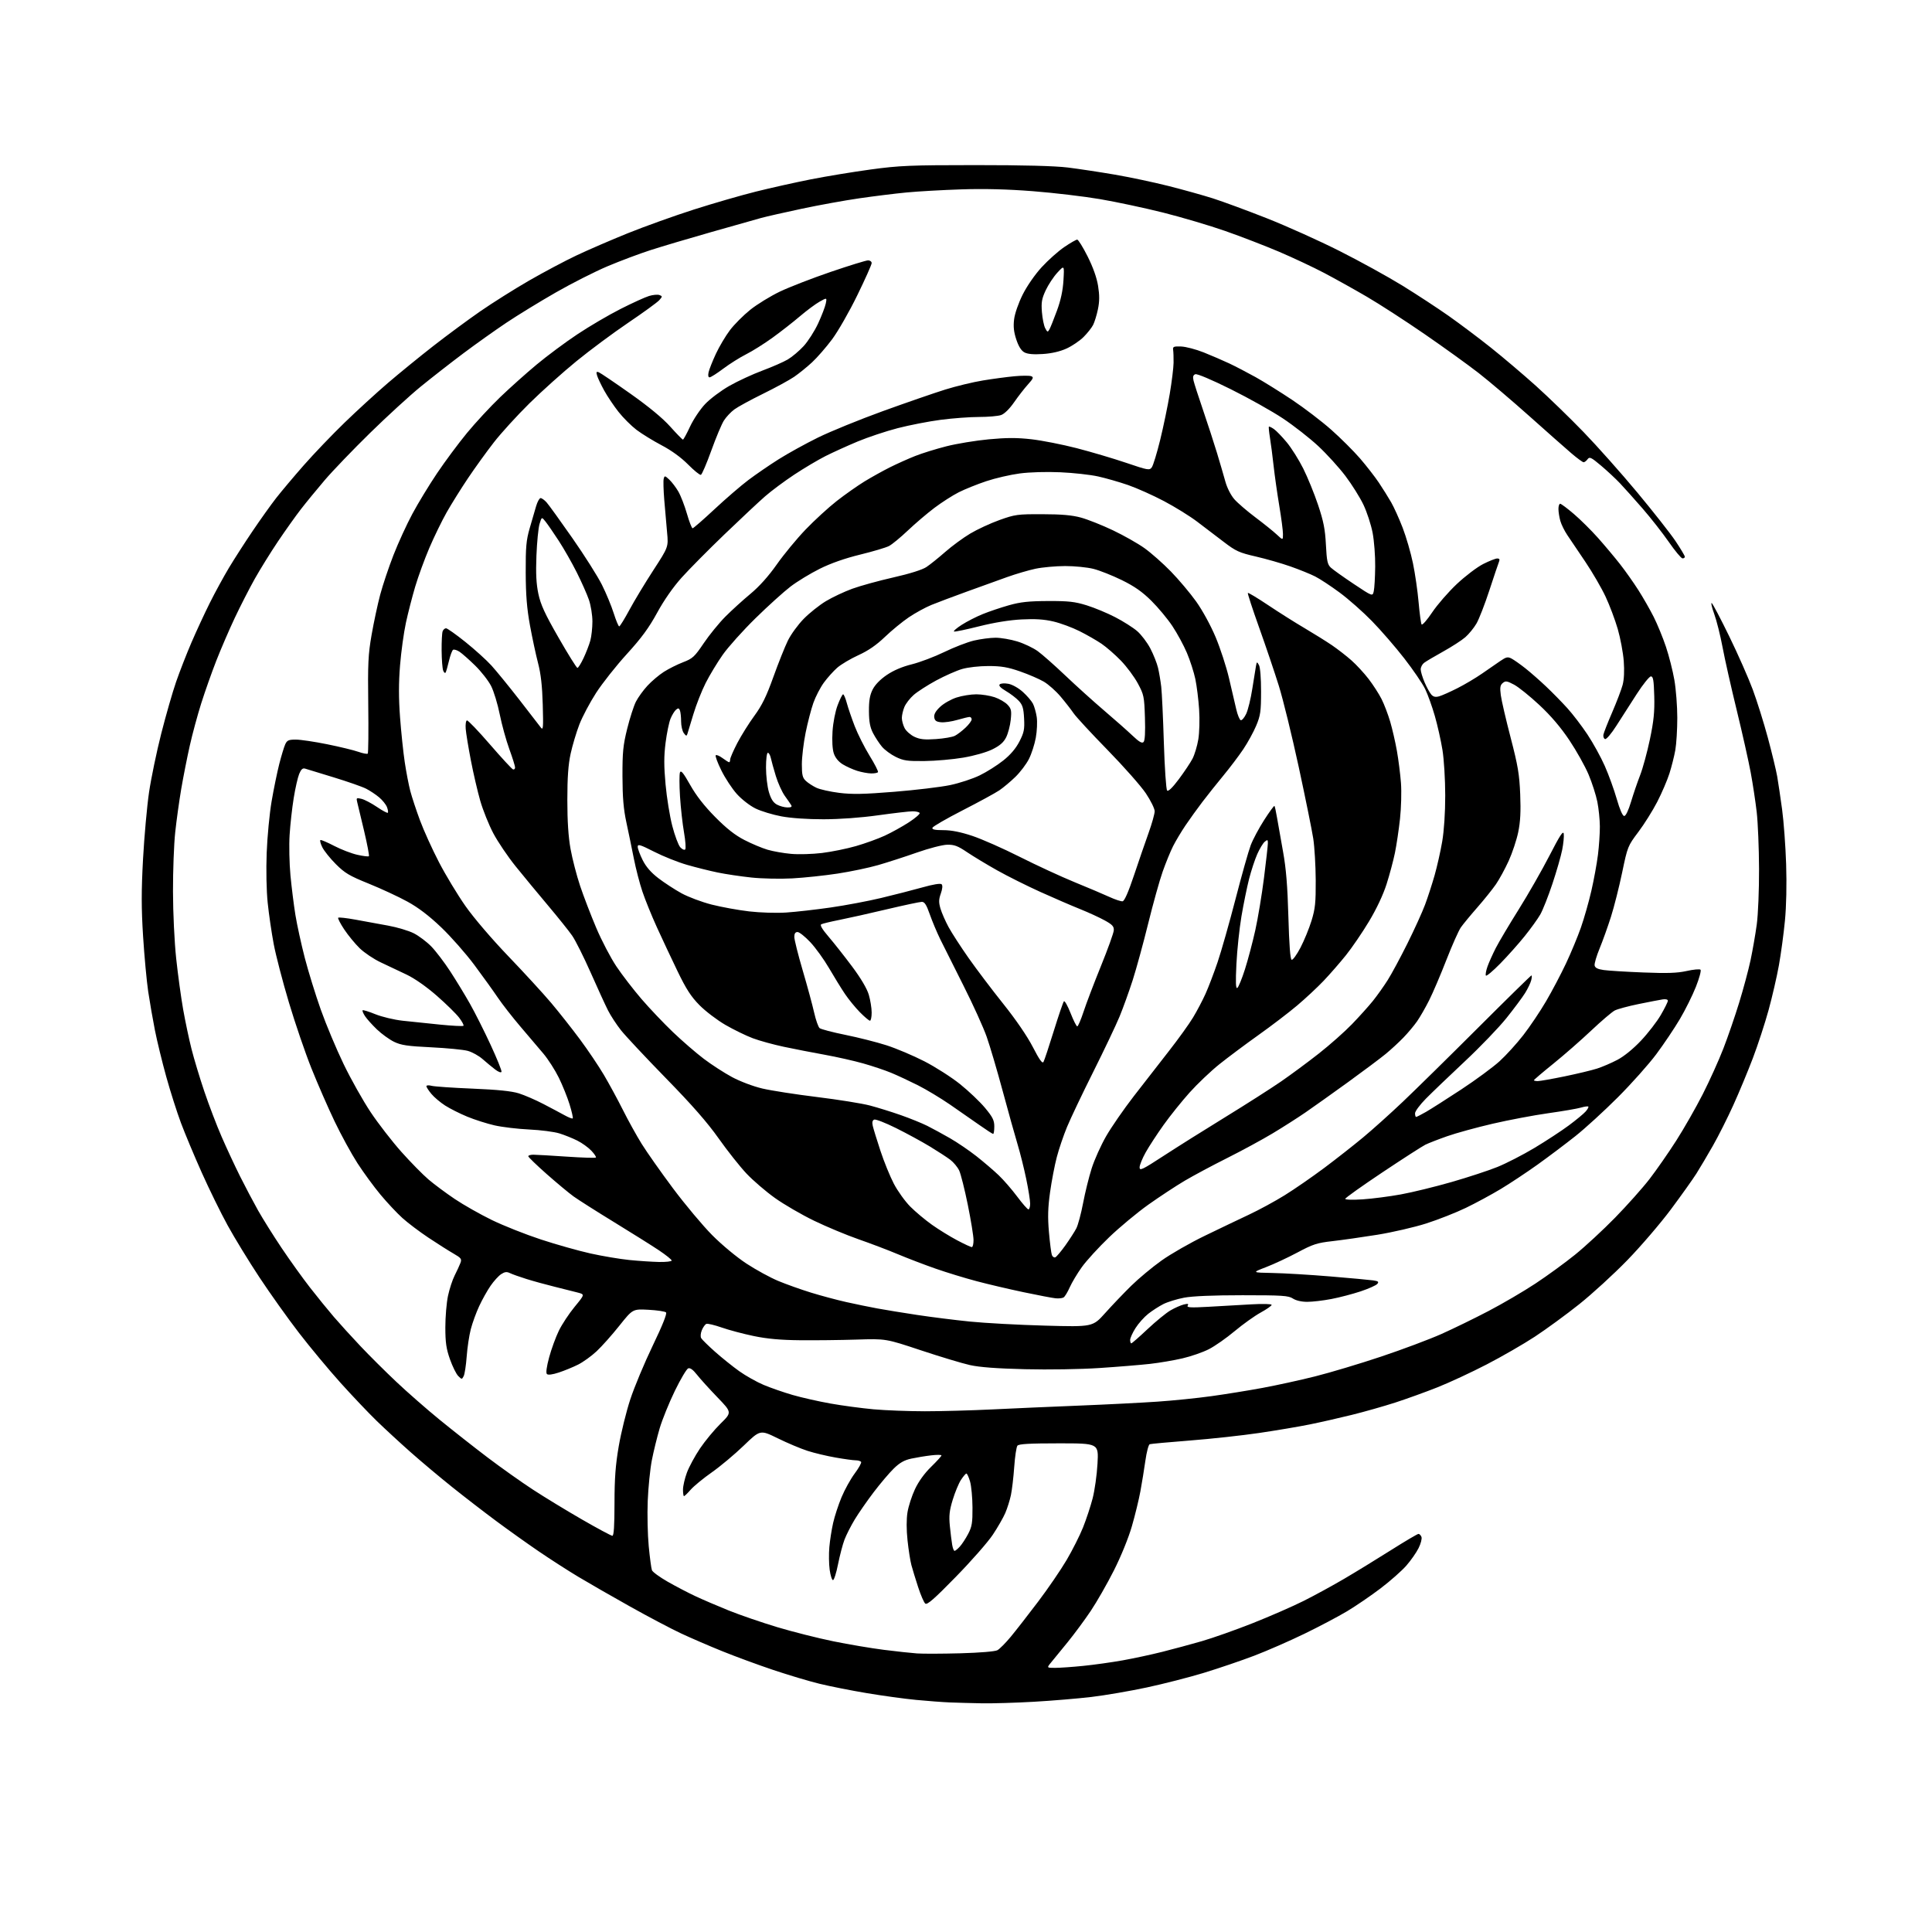 <?xml version="1.0" encoding="UTF-8" standalone="no"?>
<svg 
  version="1.1" 
  xmlns="http://www.w3.org/2000/svg" 
  xmlns:xlink="http://www.w3.org/1999/xlink" 
  xmlns:svg="http://www.w3.org/2000/svg"
  xmlns:rdf="http://www.w3.org/1999/02/22-rdf-syntax-ns#"
  xmlns:cc="http://creativecommons.org/ns#"
  xmlns:dc="http://purl.org/dc/elements/1.1/"
  viewBox="0 0 1024 1024"
  width="1024"
  height="1024"
>
<style>svg {background-color: white; }</style>"
<path stroke="none" fill="black" fill-rule="evenodd" d="M520.50,902.79C515.00,902.69 507.35,902.48 503.50,902.33C499.65,902.17 491.55,901.56 485.50,900.98C479.45,900.40 467.75,898.79 459.50,897.41C451.25,896.03 439.94,893.79 434.36,892.43C428.79,891.07 417.76,887.78 409.86,885.12C401.96,882.47 389.88,878.03 383.00,875.25C376.12,872.48 366.23,868.20 361.00,865.76C355.77,863.31 343.62,856.91 334.00,851.52C324.38,846.14 312.00,839.03 306.50,835.73C301.00,832.43 291.55,826.35 285.50,822.22C279.45,818.09 269.32,810.88 263.00,806.18C256.68,801.49 246.17,793.39 239.65,788.17C233.13,782.96 223.23,774.64 217.65,769.70C212.07,764.76 203.97,757.29 199.65,753.10C195.34,748.92 186.71,739.83 180.48,732.91C174.25,725.98 164.33,714.06 158.44,706.41C152.54,698.76 143.12,685.52 137.49,677.00C131.86,668.48 124.29,656.10 120.67,649.50C117.04,642.90 110.86,630.30 106.93,621.50C102.99,612.70 98.04,600.86 95.92,595.20C93.80,589.53 90.29,578.51 88.12,570.70C85.95,562.89 83.24,551.77 82.10,546.00C80.96,540.23 79.36,531.00 78.54,525.50C77.73,520.00 76.51,506.86 75.84,496.30C74.90,481.37 74.89,472.26 75.81,455.30C76.47,443.31 77.90,427.40 78.99,419.96C80.09,412.51 83.00,398.49 85.46,388.82C87.92,379.14 91.47,366.79 93.35,361.36C95.23,355.94 98.88,346.58 101.46,340.58C104.05,334.57 108.42,325.12 111.19,319.58C113.96,314.03 118.52,305.68 121.32,301.00C124.13,296.32 129.77,287.55 133.86,281.50C137.95,275.45 143.57,267.57 146.35,264.00C149.14,260.43 155.77,252.55 161.09,246.50C166.41,240.45 176.11,230.32 182.64,224.00C189.17,217.68 199.50,208.22 205.59,203.00C211.69,197.78 222.52,188.95 229.65,183.39C236.78,177.83 247.97,169.57 254.50,165.04C261.04,160.51 272.69,153.18 280.39,148.74C288.09,144.30 299.37,138.31 305.45,135.43C311.53,132.54 323.82,127.23 332.77,123.61C341.72,120.00 357.47,114.35 367.77,111.06C378.07,107.77 392.89,103.48 400.70,101.54C408.51,99.59 421.56,96.68 429.70,95.07C437.84,93.46 452.15,91.10 461.50,89.83C476.79,87.75 482.37,87.52 517.00,87.51C542.47,87.50 559.05,87.94 566.00,88.79C571.77,89.51 582.94,91.20 590.82,92.55C598.70,93.90 611.47,96.60 619.20,98.55C626.93,100.50 637.59,103.47 642.88,105.15C648.17,106.84 661.05,111.59 671.50,115.71C681.95,119.84 699.27,127.63 710.00,133.04C720.73,138.45 735.71,146.70 743.30,151.38C750.89,156.06 761.91,163.28 767.80,167.42C773.68,171.56 783.77,179.14 790.21,184.27C796.65,189.40 807.37,198.50 814.04,204.49C820.71,210.49 832.06,221.49 839.27,228.95C846.48,236.40 859.31,250.82 867.78,261.00C876.25,271.18 885.39,282.80 888.09,286.83C890.79,290.87 893.00,294.58 893.00,295.08C893.00,295.59 892.44,295.98 891.75,295.95C891.06,295.92 887.80,292.01 884.50,287.25C881.20,282.50 874.95,274.54 870.62,269.55C866.29,264.57 860.89,258.54 858.62,256.14C856.35,253.74 851.83,249.53 848.57,246.78C843.35,242.38 842.49,241.97 841.46,243.39C840.81,244.28 839.86,245.00 839.35,245.00C838.83,245.00 835.92,242.86 832.86,240.25C829.81,237.64 819.80,228.79 810.61,220.58C801.43,212.38 789.32,202.09 783.71,197.72C778.09,193.35 765.17,184.04 755.00,177.04C744.83,170.03 731.10,161.15 724.50,157.30C717.90,153.44 707.77,147.80 702.00,144.75C696.23,141.71 685.42,136.63 678.00,133.46C670.58,130.30 657.71,125.34 649.41,122.43C641.11,119.53 626.26,115.13 616.41,112.66C606.56,110.19 591.52,106.99 583.00,105.54C574.48,104.09 558.50,102.20 547.50,101.34C533.91,100.28 521.73,99.97 509.50,100.37C499.60,100.69 486.55,101.43 480.50,102.01C474.45,102.59 463.20,103.98 455.50,105.10C447.80,106.21 434.07,108.70 425.00,110.63C415.93,112.56 406.25,114.75 403.50,115.50C400.75,116.26 388.82,119.63 377.00,123.00C365.18,126.36 350.68,130.67 344.79,132.57C338.90,134.47 328.66,138.31 322.04,141.11C315.42,143.90 303.06,150.16 294.59,155.01C286.12,159.86 274.31,167.09 268.34,171.09C262.38,175.08 252.10,182.39 245.50,187.34C238.90,192.29 228.78,200.19 223.00,204.90C217.22,209.61 205.14,220.67 196.14,229.48C187.14,238.29 176.32,249.55 172.10,254.50C167.88,259.45 162.16,266.43 159.40,270.00C156.64,273.57 151.20,281.23 147.31,287.00C143.43,292.77 137.90,301.69 135.02,306.81C132.15,311.93 127.38,321.26 124.42,327.53C121.46,333.81 117.06,344.02 114.63,350.22C112.21,356.42 108.62,366.57 106.66,372.77C104.70,378.97 101.95,389.11 100.57,395.30C99.18,401.48 97.15,411.76 96.06,418.12C94.98,424.49 93.54,434.83 92.87,441.10C92.19,447.37 91.66,461.50 91.69,472.50C91.71,483.89 92.44,499.17 93.38,508.00C94.29,516.52 95.95,528.67 97.07,535.00C98.19,541.33 100.18,550.77 101.51,556.00C102.83,561.23 105.88,571.35 108.30,578.50C110.71,585.65 114.83,596.45 117.47,602.50C120.10,608.55 124.50,618.00 127.25,623.50C130.01,629.00 134.28,637.10 136.75,641.50C139.23,645.90 144.85,654.87 149.25,661.44C153.65,668.00 160.43,677.45 164.32,682.44C168.20,687.42 173.88,694.41 176.94,697.97C180.00,701.53 186.31,708.48 190.98,713.41C195.64,718.35 204.19,726.86 209.98,732.32C215.76,737.79 226.12,746.86 233.00,752.48C239.88,758.09 251.35,767.12 258.50,772.54C265.65,777.95 276.45,785.61 282.51,789.56C288.56,793.51 300.25,800.63 308.48,805.37C316.71,810.12 323.95,814.00 324.57,814.00C325.35,814.00 325.69,808.78 325.70,796.75C325.71,783.49 326.23,776.49 327.95,766.50C329.18,759.35 331.93,748.18 334.07,741.68C336.20,735.19 341.55,722.38 345.96,713.22C351.10,702.54 353.63,696.23 353.01,695.61C352.48,695.08 348.29,694.45 343.70,694.21C335.36,693.77 335.36,693.77 328.26,702.67C324.36,707.57 318.94,713.66 316.21,716.20C313.49,718.75 309.07,721.93 306.38,723.28C303.70,724.62 299.10,726.51 296.16,727.47C292.78,728.58 290.47,728.87 289.87,728.27C289.27,727.67 289.71,724.41 291.06,719.41C292.23,715.06 294.55,708.72 296.20,705.32C297.85,701.92 301.63,696.20 304.59,692.61C309.98,686.07 309.98,686.07 306.24,685.09C304.18,684.55 298.68,683.17 294.00,682.01C289.32,680.86 282.57,679.00 279.00,677.88C275.43,676.77 271.51,675.37 270.30,674.78C268.59,673.95 267.53,674.08 265.60,675.34C264.24,676.24 261.71,679.01 260.00,681.51C258.28,684.00 255.57,688.84 253.98,692.27C252.38,695.70 250.38,701.20 249.53,704.50C248.67,707.80 247.69,714.33 247.35,719.00C247.01,723.67 246.29,728.34 245.76,729.37C244.82,731.19 244.75,731.19 242.87,729.31C241.81,728.25 239.84,724.26 238.49,720.44C236.52,714.85 236.04,711.55 236.04,703.50C236.04,698.00 236.67,690.51 237.44,686.86C238.22,683.20 239.80,678.35 240.96,676.07C242.12,673.79 243.49,670.83 244.00,669.49C244.85,667.27 244.50,666.80 240.22,664.33C237.62,662.83 231.68,659.06 227.00,655.94C222.32,652.82 216.15,648.16 213.29,645.58C210.42,642.99 205.19,637.42 201.67,633.19C198.14,628.96 192.65,621.45 189.45,616.50C186.25,611.55 180.81,601.58 177.34,594.34C173.88,587.10 168.37,574.49 165.10,566.32C161.82,558.15 156.44,542.42 153.14,531.37C149.83,520.32 146.20,506.37 145.07,500.37C143.94,494.37 142.50,484.52 141.88,478.48C141.22,472.08 141.00,461.03 141.35,452.00C141.67,443.48 142.85,431.19 143.96,424.70C145.07,418.21 146.90,409.32 148.01,404.95C149.13,400.58 150.55,395.88 151.18,394.50C152.15,392.38 152.99,392.00 156.78,392.00C159.24,392.00 166.71,393.11 173.37,394.46C180.04,395.81 187.48,397.61 189.91,398.47C192.33,399.32 194.58,399.75 194.91,399.43C195.23,399.10 195.36,387.51 195.18,373.67C194.91,351.71 195.13,346.97 196.95,336.50C198.10,329.90 200.15,320.32 201.51,315.20C202.87,310.09 206.04,300.64 208.55,294.20C211.06,287.77 215.56,277.95 218.55,272.38C221.53,266.81 227.41,257.14 231.62,250.88C235.83,244.62 242.97,235.00 247.50,229.50C252.03,224.00 259.96,215.45 265.12,210.49C270.28,205.53 279.00,197.74 284.50,193.17C290.00,188.59 299.66,181.41 305.98,177.21C312.29,173.00 322.58,166.96 328.84,163.79C335.10,160.61 341.93,157.50 344.03,156.87C346.13,156.24 348.62,156.02 349.56,156.39C351.15,156.99 351.14,157.19 349.39,159.14C348.35,160.29 340.98,165.65 333.00,171.04C325.02,176.44 312.65,185.62 305.50,191.46C298.35,197.29 287.15,207.34 280.61,213.78C274.07,220.23 265.57,229.55 261.73,234.50C257.88,239.45 251.71,248.00 248.02,253.50C244.33,259.00 239.25,267.14 236.73,271.58C234.21,276.03 230.09,284.50 227.56,290.41C225.04,296.31 221.67,305.53 220.08,310.88C218.49,316.23 216.27,324.87 215.14,330.09C214.01,335.31 212.61,345.48 212.03,352.69C211.28,361.94 211.28,370.02 212.03,380.15C212.62,388.04 213.74,398.77 214.53,404.00C215.31,409.23 216.64,416.10 217.47,419.28C218.31,422.46 220.61,429.44 222.59,434.78C224.57,440.13 229.09,450.10 232.64,456.94C236.18,463.78 242.51,474.25 246.69,480.21C251.14,486.55 260.58,497.59 269.40,506.79C277.71,515.45 287.91,526.57 292.09,531.51C296.26,536.46 303.13,545.15 307.35,550.84C311.58,556.53 317.29,565.02 320.06,569.70C322.82,574.37 327.36,582.73 330.14,588.27C332.91,593.81 337.39,601.90 340.09,606.25C342.79,610.60 350.26,621.21 356.69,629.83C363.13,638.45 372.47,649.60 377.45,654.62C382.63,659.84 390.41,666.30 395.66,669.74C400.70,673.04 408.27,677.18 412.49,678.93C416.71,680.69 424.51,683.47 429.83,685.11C435.15,686.75 443.55,689.00 448.50,690.11C453.45,691.22 460.88,692.75 465.00,693.50C469.12,694.26 478.57,695.81 486.00,696.93C493.43,698.06 506.02,699.64 514.00,700.45C521.98,701.26 539.90,702.23 553.83,702.61C579.17,703.31 579.17,703.31 585.80,695.91C589.45,691.83 595.64,685.35 599.56,681.50C603.48,677.65 610.69,671.64 615.59,668.15C620.49,664.65 630.80,658.74 638.50,655.02C646.20,651.29 656.77,646.23 662.00,643.78C667.23,641.33 675.72,636.72 680.87,633.53C686.02,630.34 695.47,623.81 701.87,619.03C708.27,614.24 717.56,606.94 722.53,602.81C727.50,598.68 736.95,590.20 743.53,583.95C750.11,577.71 768.03,560.09 783.34,544.80C798.65,529.51 811.41,517.00 811.70,517.00C811.98,517.00 811.93,518.16 811.57,519.58C811.21,521.00 809.75,524.04 808.33,526.33C806.90,528.62 802.47,534.58 798.48,539.56C794.50,544.55 784.55,554.90 776.37,562.56C768.19,570.23 758.91,579.12 755.75,582.32C752.59,585.52 750.00,589.01 750.00,590.07C750.00,591.13 750.26,592.00 750.57,592.00C750.89,592.00 753.25,590.79 755.82,589.32C758.39,587.84 766.80,582.49 774.50,577.43C782.20,572.36 791.33,565.64 794.79,562.49C798.25,559.34 803.92,553.10 807.39,548.63C810.86,544.16 816.30,536.07 819.47,530.65C822.64,525.24 827.38,516.24 830.01,510.65C832.64,505.07 836.19,496.52 837.90,491.66C839.61,486.79 842.11,478.02 843.45,472.16C844.80,466.30 846.37,457.69 846.95,453.03C847.53,448.37 847.98,441.62 847.96,438.03C847.94,434.44 847.34,428.57 846.63,425.00C845.92,421.43 843.83,414.91 841.98,410.52C840.13,406.13 835.56,397.96 831.81,392.35C827.23,385.50 822.01,379.37 815.88,373.66C810.87,368.98 804.84,364.13 802.48,362.88C798.74,360.89 797.97,360.78 796.49,362.01C795.12,363.14 794.93,364.39 795.46,368.46C795.82,371.23 798.17,381.38 800.68,391.00C804.54,405.83 805.31,410.41 805.74,421.00C806.11,430.14 805.83,435.54 804.69,441.06C803.83,445.22 801.55,452.06 799.64,456.27C797.72,460.48 794.68,466.06 792.88,468.68C791.07,471.30 786.64,476.83 783.01,480.97C779.38,485.11 775.46,489.87 774.28,491.55C773.11,493.23 769.65,501.00 766.60,508.82C763.56,516.64 759.46,526.23 757.50,530.13C755.55,534.03 752.64,539.08 751.05,541.36C749.46,543.64 746.19,547.52 743.79,550.00C741.40,552.48 737.18,556.36 734.42,558.63C731.67,560.90 722.68,567.62 714.46,573.58C706.23,579.53 696.12,586.72 692.00,589.56C687.88,592.40 680.00,597.42 674.50,600.73C669.00,604.03 658.14,609.92 650.38,613.81C642.61,617.70 632.49,623.12 627.88,625.84C623.27,628.57 614.66,634.24 608.74,638.43C602.82,642.63 593.43,650.43 587.87,655.77C582.31,661.10 575.79,668.24 573.38,671.62C570.96,675.00 568.08,679.83 566.97,682.34C565.85,684.86 564.39,687.26 563.72,687.67C563.05,688.09 561.15,688.29 559.50,688.13C557.85,687.97 550.20,686.51 542.50,684.89C534.80,683.27 523.55,680.63 517.50,679.02C511.45,677.42 501.78,674.46 496.01,672.45C490.23,670.44 481.23,667.00 476.01,664.81C470.78,662.61 461.32,659.02 455.00,656.82C448.68,654.62 438.10,650.21 431.50,647.02C424.90,643.83 415.55,638.40 410.72,634.95C405.90,631.51 399.12,625.69 395.66,622.02C392.20,618.35 385.57,609.99 380.93,603.43C374.93,594.94 366.86,585.72 352.95,571.48C342.20,560.46 331.48,549.02 329.12,546.04C326.77,543.06 323.68,538.34 322.27,535.56C320.86,532.78 316.71,523.74 313.06,515.47C309.40,507.21 305.01,498.44 303.30,495.97C301.60,493.51 295.84,486.32 290.52,480.00C285.19,473.68 277.45,464.31 273.32,459.19C269.19,454.07 263.87,446.20 261.48,441.69C259.10,437.19 255.99,429.45 254.56,424.50C253.14,419.55 250.89,409.88 249.57,403.00C248.24,396.12 247.01,388.60 246.83,386.28C246.65,383.96 246.94,381.95 247.49,381.83C248.03,381.70 253.50,387.41 259.65,394.52C265.79,401.62 271.31,407.60 271.91,407.80C272.51,408.00 273.00,407.54 273.00,406.77C273.00,406.01 271.62,401.61 269.94,397.00C268.26,392.38 265.98,384.13 264.88,378.66C263.79,373.19 261.73,366.42 260.31,363.62C258.89,360.82 255.08,355.94 251.86,352.78C248.63,349.62 244.89,346.32 243.54,345.43C242.19,344.55 240.66,344.09 240.14,344.41C239.63,344.73 238.65,347.36 237.97,350.25C237.29,353.14 236.49,355.92 236.20,356.43C235.90,356.95 235.31,356.50 234.90,355.43C234.48,354.37 234.11,349.60 234.07,344.83C234.03,340.06 234.27,335.45 234.61,334.58C234.94,333.71 235.75,333.00 236.41,333.00C237.07,333.00 241.68,336.26 246.66,340.25C251.64,344.24 257.85,349.85 260.46,352.73C263.07,355.61 269.68,363.71 275.15,370.73C280.61,377.75 285.75,384.40 286.57,385.50C287.90,387.30 288.02,386.07 287.67,373.50C287.39,363.57 286.67,357.18 285.19,351.50C284.04,347.10 282.11,338.10 280.90,331.50C279.26,322.54 278.69,315.45 278.64,303.50C278.59,289.95 278.91,286.35 280.74,280.00C281.93,275.88 283.47,270.59 284.16,268.25C284.85,265.91 285.92,264.00 286.53,264.00C287.15,264.00 288.56,265.01 289.68,266.25C290.80,267.49 296.94,276.00 303.34,285.16C309.74,294.32 316.81,305.49 319.04,309.96C321.28,314.44 324.09,321.23 325.29,325.05C326.50,328.87 327.80,332.00 328.19,332.00C328.58,332.00 331.01,328.06 333.60,323.25C336.19,318.44 341.91,308.97 346.30,302.21C354.29,289.91 354.29,289.91 353.57,282.21C353.18,277.97 352.51,270.24 352.08,265.04C351.65,259.83 351.51,254.75 351.78,253.74C352.23,252.02 352.43,252.06 354.73,254.20C356.08,255.46 358.24,258.30 359.52,260.50C360.80,262.70 362.85,267.99 364.08,272.25C365.30,276.51 366.66,280.00 367.09,280.00C367.52,280.00 372.74,275.46 378.68,269.91C384.63,264.36 392.70,257.40 396.62,254.45C400.53,251.50 407.73,246.56 412.62,243.47C417.50,240.38 426.90,235.19 433.50,231.94C440.10,228.69 455.62,222.37 468.00,217.88C480.38,213.40 495.23,208.27 501.00,206.47C506.77,204.68 515.77,202.50 521.00,201.65C526.23,200.79 533.74,199.78 537.70,199.42C541.67,199.05 545.65,199.04 546.56,199.39C547.96,199.92 547.69,200.60 544.84,203.76C542.98,205.82 539.67,210.08 537.48,213.23C535.06,216.72 532.37,219.36 530.60,219.98C529.01,220.54 523.74,221.00 518.90,221.00C514.06,221.00 504.92,221.68 498.58,222.51C492.24,223.34 481.98,225.34 475.78,226.94C469.57,228.55 460.04,231.73 454.58,234.00C449.13,236.28 441.48,239.75 437.58,241.71C433.69,243.67 426.23,248.10 421.00,251.55C415.77,255.01 408.80,260.19 405.50,263.08C402.20,265.96 392.52,275.02 384.00,283.21C375.48,291.40 365.26,301.72 361.29,306.14C356.76,311.19 351.93,318.12 348.29,324.79C343.92,332.79 339.98,338.16 332.25,346.64C326.62,352.82 319.30,362.06 315.98,367.19C312.67,372.31 308.66,379.88 307.07,384.00C305.48,388.12 303.40,395.10 302.44,399.50C301.19,405.27 300.70,412.10 300.70,424.00C300.70,435.23 301.24,443.53 302.41,450.00C303.35,455.23 305.62,464.00 307.46,469.50C309.30,475.00 313.14,485.00 315.99,491.72C318.83,498.44 323.65,507.66 326.69,512.20C329.73,516.74 335.72,524.51 339.99,529.48C344.26,534.44 351.75,542.33 356.63,547.00C361.51,551.67 368.88,558.05 373.00,561.17C377.13,564.30 383.89,568.67 388.02,570.89C392.29,573.18 399.22,575.80 404.02,576.93C408.69,578.03 421.73,580.06 433.00,581.44C444.27,582.82 456.92,584.85 461.09,585.95C465.27,587.05 472.69,589.36 477.59,591.09C482.49,592.81 488.75,595.36 491.50,596.74C494.25,598.12 499.65,601.06 503.50,603.27C507.35,605.48 513.65,609.77 517.50,612.79C521.35,615.82 526.67,620.37 529.32,622.90C531.97,625.43 536.40,630.54 539.16,634.25C541.93,637.96 544.60,641.00 545.09,641.00C545.59,641.00 546.00,639.62 546.00,637.94C546.00,636.26 545.07,630.37 543.92,624.86C542.78,619.35 540.73,611.16 539.38,606.67C538.02,602.18 534.48,589.50 531.51,578.50C528.55,567.50 524.70,554.45 522.96,549.50C521.22,544.55 515.71,532.40 510.71,522.50C505.71,512.60 500.16,501.50 498.36,497.84C496.57,494.17 494.07,488.21 492.80,484.59C491.06,479.59 490.05,478.00 488.61,478.00C487.56,478.00 479.23,479.77 470.10,481.93C460.97,484.10 449.68,486.62 445.00,487.55C440.32,488.48 435.96,489.53 435.29,489.89C434.48,490.32 435.78,492.52 439.21,496.52C442.03,499.81 447.62,506.90 451.64,512.28C456.27,518.48 459.50,523.95 460.47,527.21C461.31,530.05 462.00,534.31 462.00,536.68C462.00,539.06 461.59,541.00 461.10,541.00C460.60,541.00 458.21,538.98 455.77,536.51C453.34,534.04 449.76,529.66 447.81,526.76C445.87,523.87 442.08,517.72 439.39,513.10C436.70,508.48 432.23,502.30 429.46,499.35C426.69,496.41 423.66,494.00 422.71,494.00C421.54,494.00 421.00,494.81 421.00,496.59C421.00,498.02 423.00,506.01 425.45,514.34C427.90,522.68 430.63,532.73 431.51,536.68C432.40,540.63 433.71,544.34 434.41,544.93C435.12,545.51 441.28,547.13 448.10,548.51C454.92,549.89 464.71,552.37 469.85,554.02C475.00,555.67 484.00,559.48 489.85,562.47C495.71,565.47 504.24,570.92 508.82,574.59C513.39,578.25 519.35,583.91 522.07,587.18C526.14,592.07 527.00,593.79 527.00,597.05C527.00,599.22 526.73,601.00 526.39,601.00C526.05,601.00 522.79,598.89 519.14,596.31C515.49,593.73 508.45,588.83 503.50,585.43C498.55,582.03 490.90,577.43 486.50,575.21C482.10,573.00 475.79,570.05 472.48,568.67C469.17,567.29 462.42,565.02 457.48,563.63C452.54,562.23 443.32,560.16 437.00,559.02C430.68,557.88 421.00,556.00 415.50,554.83C410.00,553.67 402.57,551.63 399.00,550.29C395.43,548.95 388.90,545.77 384.50,543.23C380.10,540.68 373.91,535.97 370.75,532.77C366.25,528.21 363.71,524.28 359.09,514.72C355.85,508.00 350.92,497.53 348.16,491.46C345.39,485.38 341.94,476.87 340.49,472.55C339.03,468.23 337.00,460.37 335.96,455.09C334.92,449.82 333.15,441.23 332.02,436.00C330.48,428.89 329.96,422.73 329.92,411.50C329.89,398.68 330.25,395.01 332.43,386.23C333.83,380.58 335.91,374.13 337.06,371.88C338.21,369.64 340.94,365.85 343.15,363.46C345.35,361.07 349.26,357.76 351.83,356.11C354.40,354.47 359.00,352.16 362.06,350.99C367.11,349.06 368.13,348.12 373.00,340.90C375.96,336.52 381.11,330.20 384.44,326.85C387.77,323.51 393.75,318.07 397.73,314.77C402.44,310.86 407.32,305.41 411.73,299.14C415.45,293.85 422.32,285.52 427.00,280.65C431.68,275.77 439.10,268.97 443.50,265.53C447.90,262.09 454.53,257.43 458.23,255.16C461.94,252.90 468.01,249.52 471.73,247.66C475.46,245.80 481.46,243.11 485.08,241.68C488.70,240.24 496.13,237.94 501.58,236.55C507.04,235.16 517.14,233.50 524.04,232.85C533.55,231.96 539.02,231.95 546.67,232.82C552.21,233.45 563.00,235.57 570.63,237.53C578.26,239.50 590.05,242.99 596.84,245.29C608.50,249.25 609.25,249.38 610.48,247.69C611.20,246.71 613.19,240.19 614.91,233.20C616.62,226.22 618.91,215.22 619.99,208.76C621.08,202.30 621.99,194.88 622.02,192.26C622.06,189.64 621.95,186.60 621.79,185.50C621.53,183.74 622.03,183.52 626.00,183.65C628.48,183.73 633.88,185.15 638.00,186.79C642.12,188.44 648.20,191.06 651.50,192.61C654.80,194.17 661.10,197.44 665.50,199.89C669.90,202.35 678.67,207.81 685.00,212.04C691.33,216.27 700.59,223.35 705.58,227.77C710.58,232.20 717.44,239.04 720.84,242.97C724.23,246.91 728.73,252.69 730.82,255.81C732.91,258.94 735.85,263.63 737.34,266.23C738.84,268.84 741.58,274.91 743.44,279.73C745.30,284.55 747.75,293.00 748.89,298.50C750.03,304.00 751.38,313.32 751.89,319.21C752.41,325.10 753.12,330.38 753.47,330.95C753.83,331.53 756.34,328.66 759.07,324.59C761.79,320.52 767.68,313.75 772.15,309.54C776.63,305.33 782.91,300.56 786.12,298.94C789.32,297.32 792.68,296.00 793.58,296.00C794.74,296.00 795.01,296.50 794.50,297.75C794.10,298.71 791.81,305.53 789.39,312.91C786.98,320.28 783.90,328.21 782.54,330.52C781.19,332.83 778.55,336.06 776.69,337.70C774.83,339.33 769.52,342.77 764.90,345.33C760.28,347.89 755.71,350.60 754.75,351.35C753.79,352.10 753.00,353.65 753.00,354.78C753.00,355.91 753.93,359.01 755.07,361.67C756.21,364.33 757.82,367.25 758.64,368.16C759.74,369.37 760.87,369.61 762.82,369.05C764.30,368.63 768.65,366.69 772.50,364.74C776.35,362.79 782.20,359.32 785.50,357.02C788.80,354.73 793.15,351.73 795.17,350.35C798.34,348.18 799.16,348.01 801.17,349.07C802.45,349.74 805.72,352.05 808.44,354.19C811.16,356.34 816.11,360.68 819.44,363.84C822.77,366.99 827.85,372.17 830.71,375.33C833.58,378.49 838.38,384.78 841.38,389.29C844.38,393.81 848.52,401.32 850.58,406.00C852.65,410.68 855.50,418.55 856.92,423.50C858.54,429.14 860.02,432.50 860.87,432.50C861.69,432.50 863.11,429.54 864.47,425.00C865.71,420.88 867.88,414.52 869.30,410.88C870.72,407.24 873.05,398.69 874.48,391.88C876.53,382.11 877.01,377.27 876.79,369.00C876.56,360.54 876.21,358.50 875.02,358.50C874.21,358.50 870.84,362.69 867.52,367.82C864.21,372.94 859.35,380.51 856.73,384.64C854.06,388.84 851.41,391.96 850.73,391.72C850.05,391.49 849.65,390.44 849.84,389.40C850.03,388.35 852.13,383.00 854.51,377.50C856.89,372.00 859.37,365.48 860.03,363.00C860.79,360.16 861.01,355.50 860.62,350.37C860.28,345.91 858.85,338.26 857.44,333.38C856.02,328.50 853.12,320.77 850.97,316.20C848.83,311.63 844.02,303.35 840.29,297.81C836.56,292.26 832.26,285.88 830.73,283.63C829.21,281.39 827.53,277.96 826.99,276.03C826.45,274.09 826.01,271.26 826.01,269.75C826.00,268.24 826.41,267.00 826.92,267.00C827.43,267.00 830.69,269.43 834.17,272.41C837.65,275.38 843.44,281.12 847.03,285.16C850.62,289.20 855.84,295.43 858.64,299.00C861.44,302.57 865.80,308.74 868.33,312.71C870.86,316.67 874.54,323.10 876.50,326.99C878.46,330.89 881.38,338.00 882.98,342.79C884.59,347.59 886.60,355.50 887.45,360.39C888.30,365.27 889.00,374.30 889.00,380.45C889.00,386.60 888.53,394.30 887.95,397.57C887.37,400.83 885.96,406.43 884.82,410.00C883.68,413.57 880.78,420.32 878.37,425.00C875.96,429.68 871.44,436.88 868.33,441.00C862.78,448.37 862.63,448.74 859.78,462.43C858.18,470.09 855.51,480.66 853.84,485.93C852.16,491.19 849.46,498.75 847.82,502.72C846.18,506.69 844.99,510.74 845.18,511.72C845.43,512.99 846.82,513.68 850.01,514.14C852.48,514.49 861.92,515.08 871.00,515.43C883.71,515.94 888.99,515.76 894.00,514.64C897.58,513.84 900.87,513.54 901.32,513.97C901.77,514.39 900.67,518.46 898.88,522.99C897.09,527.53 893.25,535.26 890.35,540.16C887.46,545.06 881.82,553.44 877.83,558.79C873.84,564.13 864.71,574.37 857.54,581.55C850.37,588.73 840.23,598.01 835.00,602.16C829.77,606.31 820.75,613.10 814.94,617.26C809.13,621.41 800.36,627.23 795.44,630.19C790.52,633.15 782.20,637.65 776.94,640.19C771.68,642.73 762.23,646.45 755.94,648.46C749.65,650.46 737.98,653.16 730.00,654.45C722.02,655.73 711.34,657.25 706.24,657.83C698.09,658.75 695.89,659.46 687.74,663.81C682.66,666.52 675.12,670.04 671.00,671.62C663.50,674.50 663.50,674.50 674.50,674.71C680.55,674.82 694.27,675.64 705.00,676.53C715.73,677.42 726.00,678.37 727.82,678.63C730.52,679.03 730.93,679.38 730.00,680.50C729.37,681.26 725.39,683.04 721.16,684.45C716.94,685.85 709.96,687.68 705.65,688.50C701.35,689.33 695.60,690.00 692.88,690.00C689.85,690.00 686.89,689.32 685.26,688.25C682.90,686.71 679.76,686.50 658.54,686.50C642.96,686.50 632.07,686.96 627.60,687.80C623.81,688.52 618.86,690.05 616.60,691.19C614.35,692.33 610.74,694.65 608.60,696.34C606.45,698.03 603.42,701.43 601.85,703.90C600.28,706.37 599.00,709.20 599.00,710.20C599.00,711.19 599.27,712.00 599.61,712.00C599.95,712.00 603.82,708.62 608.21,704.48C612.61,700.35 618.07,695.88 620.35,694.55C622.63,693.22 625.80,691.82 627.40,691.42C629.63,690.87 630.12,691.00 629.50,692.00C628.86,693.04 631.01,693.16 640.60,692.62C647.15,692.25 657.34,691.67 663.25,691.33C669.35,690.98 673.99,691.10 673.99,691.61C673.98,692.10 671.36,693.94 668.15,695.70C664.95,697.46 658.77,701.88 654.41,705.52C650.06,709.17 643.91,713.48 640.73,715.10C637.56,716.72 631.26,718.91 626.73,719.96C622.21,721.01 614.45,722.33 609.50,722.89C604.55,723.44 592.55,724.43 582.83,725.07C572.79,725.74 555.75,726.02 543.33,725.71C528.25,725.34 519.18,724.66 514.00,723.50C509.88,722.57 498.18,719.05 488.00,715.66C469.50,709.51 469.50,709.51 454.00,710.01C445.48,710.28 431.98,710.43 424.00,710.35C413.69,710.25 406.61,709.61 399.50,708.13C394.00,706.99 386.38,704.97 382.57,703.63C378.75,702.30 375.08,701.42 374.41,701.67C373.73,701.93 372.65,703.43 372.00,705.00C371.32,706.65 371.17,708.45 371.66,709.27C372.12,710.05 375.43,713.29 379.00,716.47C382.57,719.64 388.33,724.26 391.78,726.73C395.24,729.20 401.09,732.49 404.78,734.04C408.48,735.60 415.39,737.99 420.13,739.37C424.88,740.74 433.88,742.78 440.13,743.89C446.39,745.01 456.68,746.38 463.00,746.96C469.32,747.53 481.56,747.99 490.20,748.00C498.83,748.00 514.80,747.56 525.70,747.03C536.59,746.50 557.42,745.58 572.00,745.00C586.58,744.42 605.25,743.47 613.50,742.90C621.75,742.34 634.61,741.03 642.08,739.99C649.54,738.96 661.69,737.00 669.08,735.63C676.46,734.27 689.02,731.52 697.00,729.52C704.98,727.52 720.73,722.80 732.00,719.03C743.27,715.26 757.67,709.86 764.00,707.04C770.33,704.21 781.58,698.72 789.00,694.84C796.42,690.96 807.59,684.42 813.81,680.31C820.04,676.20 829.49,669.32 834.81,665.02C840.14,660.71 849.71,651.86 856.07,645.35C862.44,638.83 870.64,629.63 874.30,624.89C877.95,620.15 884.32,611.01 888.44,604.56C892.56,598.12 898.89,587.02 902.51,579.91C906.13,572.79 911.04,561.91 913.43,555.73C915.82,549.56 919.58,538.63 921.78,531.46C923.99,524.29 926.71,514.16 927.82,508.96C928.92,503.76 930.41,495.23 931.12,490.00C931.84,484.68 932.37,471.71 932.33,460.50C932.29,449.50 931.73,436.00 931.10,430.50C930.47,425.00 929.04,415.55 927.92,409.50C926.80,403.45 923.47,388.60 920.52,376.50C917.56,364.40 914.18,349.38 913.01,343.13C911.84,336.87 909.84,328.89 908.57,325.40C907.30,321.90 906.71,319.32 907.26,319.66C907.81,320.00 912.01,327.98 916.59,337.39C921.18,346.80 926.76,359.45 929.00,365.49C931.24,371.54 934.84,383.01 936.99,390.99C939.14,398.97 941.37,408.20 941.95,411.50C942.52,414.80 943.69,422.68 944.55,429.00C945.41,435.32 946.37,448.38 946.69,458.00C947.04,468.76 946.80,480.31 946.05,488.00C945.39,494.88 943.96,505.45 942.88,511.50C941.80,517.55 939.32,528.30 937.38,535.38C935.43,542.47 931.68,553.94 929.04,560.88C926.40,567.82 921.75,579.01 918.70,585.73C915.66,592.46 910.79,602.14 907.89,607.23C904.98,612.33 901.05,618.98 899.14,622.00C897.23,625.02 891.14,633.58 885.61,641.00C880.08,648.42 869.70,660.53 862.53,667.91C855.36,675.29 843.88,685.80 837.00,691.28C830.12,696.76 819.55,704.49 813.50,708.46C807.45,712.43 795.96,719.05 787.97,723.18C779.99,727.32 768.29,732.75 761.97,735.27C755.66,737.78 745.55,741.43 739.50,743.39C733.45,745.34 723.10,748.28 716.50,749.91C709.90,751.55 699.83,753.84 694.12,754.99C688.41,756.15 676.36,758.18 667.34,759.51C658.31,760.84 641.83,762.64 630.72,763.50C619.60,764.37 609.99,765.25 609.38,765.46C608.76,765.67 607.72,769.59 607.08,774.17C606.43,778.75 605.24,786.07 604.43,790.44C603.63,794.81 601.60,803.14 599.92,808.94C598.15,815.09 594.17,824.87 590.40,832.35C586.83,839.41 581.29,849.11 578.08,853.88C574.87,858.66 569.37,866.09 565.87,870.40C562.37,874.70 558.43,879.52 557.12,881.11C554.74,884.00 554.74,884.00 559.27,884.00C561.75,884.00 568.45,883.53 574.14,882.95C579.84,882.38 589.25,881.06 595.06,880.02C600.87,878.98 610.32,876.95 616.06,875.50C621.80,874.06 631.23,871.51 637.00,869.85C642.77,868.19 654.92,863.89 663.99,860.30C673.06,856.71 685.21,851.40 690.99,848.50C696.77,845.60 706.45,840.32 712.50,836.76C718.55,833.21 729.66,826.40 737.18,821.65C744.71,816.89 751.30,813.00 751.83,813.00C752.35,813.00 753.06,813.73 753.41,814.61C753.75,815.50 753.06,818.17 751.87,820.54C750.69,822.92 747.76,827.10 745.37,829.83C742.97,832.57 736.85,837.98 731.76,841.85C726.67,845.72 718.67,851.18 714.00,853.98C709.33,856.78 699.12,862.17 691.32,865.95C683.52,869.74 671.60,874.95 664.82,877.54C658.05,880.12 646.08,884.19 638.23,886.59C630.38,888.99 616.66,892.50 607.73,894.41C598.80,896.31 585.65,898.57 578.50,899.42C571.35,900.27 557.62,901.42 548.00,901.97C538.38,902.52 526.00,902.89 520.50,902.79zM509.00,876.28C519.35,875.99 527.37,875.33 528.64,874.65C529.81,874.02 533.01,870.80 535.74,867.50C538.47,864.20 544.99,855.84 550.22,848.92C555.46,842.00 562.26,832.05 565.34,826.82C568.42,821.58 572.33,813.83 574.02,809.60C575.72,805.36 578.01,798.43 579.11,794.20C580.21,789.96 581.38,781.66 581.70,775.75C582.30,765.00 582.30,765.00 561.27,765.00C545.65,765.00 539.99,765.32 539.25,766.25C538.71,766.94 537.94,772.00 537.56,777.50C537.17,783.00 536.38,789.74 535.80,792.47C535.22,795.20 533.88,799.45 532.83,801.90C531.78,804.35 528.81,809.53 526.22,813.42C523.64,817.32 514.82,827.36 506.62,835.75C495.15,847.49 491.42,850.76 490.41,849.93C489.70,849.34 487.99,845.40 486.62,841.17C485.24,836.95 483.64,831.70 483.05,829.50C482.46,827.30 481.54,821.41 481.01,816.42C480.40,810.68 480.40,805.20 480.99,801.53C481.51,798.34 483.29,792.83 484.95,789.30C486.84,785.25 490.00,780.87 493.48,777.48C496.52,774.51 499.00,771.78 499.00,771.41C499.00,771.03 496.53,771.01 493.52,771.37C490.50,771.72 485.78,772.50 483.03,773.09C479.33,773.88 476.90,775.25 473.74,778.33C471.38,780.62 466.60,786.26 463.10,790.86C459.60,795.46 455.07,801.99 453.03,805.36C450.99,808.74 448.54,813.56 447.59,816.07C446.64,818.58 445.11,824.43 444.18,829.07C443.26,833.71 442.05,837.50 441.50,837.50C440.95,837.50 440.16,835.02 439.74,832.00C439.33,828.98 439.25,823.58 439.57,820.00C439.88,816.42 440.79,810.65 441.58,807.17C442.36,803.69 444.37,797.56 446.04,793.55C447.72,789.53 450.85,783.88 453.01,780.98C455.17,778.09 456.70,775.33 456.41,774.86C456.12,774.39 454.84,774.00 453.57,774.00C452.30,774.00 447.49,773.34 442.88,772.53C438.27,771.73 431.57,770.13 428.00,768.98C424.43,767.83 417.32,764.84 412.22,762.33C402.93,757.78 402.93,757.78 394.18,766.22C389.36,770.86 381.77,777.22 377.29,780.36C372.82,783.49 367.79,787.62 366.11,789.53C364.43,791.44 362.82,793.00 362.53,793.00C362.24,793.00 362.00,791.44 362.00,789.54C362.00,787.63 362.94,783.56 364.09,780.48C365.24,777.41 368.36,771.65 371.02,767.70C373.69,763.74 378.59,757.82 381.91,754.55C387.96,748.60 387.96,748.60 380.20,740.55C375.93,736.12 371.06,730.74 369.37,728.58C367.34,725.98 365.79,724.87 364.76,725.26C363.90,725.59 360.72,730.95 357.69,737.18C354.66,743.41 351.04,752.33 349.65,757.00C348.27,761.67 346.39,769.33 345.48,774.00C344.58,778.67 343.60,788.35 343.31,795.50C343.02,802.65 343.26,813.47 343.84,819.54C344.42,825.61 345.19,831.33 345.54,832.25C345.90,833.18 349.63,835.90 353.84,838.31C358.05,840.72 364.65,844.17 368.50,845.97C372.35,847.78 380.33,851.21 386.24,853.59C392.15,855.97 403.68,859.93 411.87,862.40C420.06,864.86 433.45,868.24 441.63,869.91C449.81,871.58 461.90,873.62 468.50,874.45C475.10,875.28 482.98,876.14 486.00,876.35C489.02,876.57 499.38,876.54 509.00,876.28zM505.94,822.00C506.33,822.00 507.58,820.99 508.71,819.75C509.85,818.51 511.84,815.48 513.14,813.00C515.16,809.15 515.49,807.12 515.44,799.00C515.41,793.77 514.83,787.59 514.15,785.25C513.48,782.91 512.60,781.01 512.21,781.01C511.82,781.02 510.52,782.55 509.31,784.40C508.11,786.26 506.15,791.00 504.95,794.94C503.20,800.69 502.91,803.41 503.44,808.80C503.81,812.48 504.36,816.96 504.67,818.75C504.97,820.54 505.54,822.00 505.94,822.00zM349.25,668.87C352.96,668.94 356.00,668.60 356.00,668.11C356.00,667.61 352.96,665.18 349.25,662.69C345.54,660.21 334.85,653.50 325.50,647.78C316.15,642.06 306.48,635.91 304.00,634.13C301.52,632.34 295.11,627.00 289.75,622.27C284.39,617.53 280.00,613.29 280.00,612.83C280.00,612.37 281.24,612.01 282.75,612.02C284.26,612.02 292.20,612.49 300.39,613.04C308.58,613.60 315.52,613.81 315.82,613.52C316.11,613.22 315.04,611.59 313.43,609.90C311.82,608.20 308.48,605.79 306.00,604.55C303.52,603.30 299.25,601.58 296.50,600.73C293.75,599.87 286.55,598.94 280.50,598.66C274.45,598.38 266.18,597.39 262.12,596.47C258.07,595.54 251.56,593.47 247.67,591.86C243.77,590.26 238.49,587.59 235.92,585.95C233.35,584.30 230.07,581.53 228.63,579.78C227.18,578.04 226.00,576.20 226.00,575.70C226.00,575.19 227.23,575.10 228.75,575.50C230.26,575.90 240.05,576.57 250.50,577.00C263.78,577.55 271.15,578.30 274.99,579.50C278.01,580.45 283.86,582.98 287.99,585.13C292.12,587.28 297.21,589.98 299.30,591.14C301.38,592.30 303.30,593.03 303.56,592.77C303.82,592.52 303.07,589.20 301.90,585.40C300.74,581.61 298.15,575.20 296.17,571.17C294.18,567.14 290.52,561.42 288.03,558.47C285.54,555.51 280.04,549.03 275.81,544.08C271.58,539.13 266.22,532.24 263.88,528.79C261.55,525.33 255.94,517.54 251.43,511.47C246.91,505.40 238.98,496.40 233.80,491.47C227.40,485.37 221.68,481.01 215.94,477.87C211.30,475.32 202.11,471.05 195.52,468.38C185.19,464.21 182.78,462.78 178.01,458.01C174.97,454.97 171.72,450.91 170.79,448.99C169.85,447.07 169.44,445.38 169.86,445.23C170.28,445.08 173.59,446.50 177.20,448.38C180.82,450.26 186.30,452.37 189.39,453.06C192.48,453.76 195.24,454.09 195.52,453.81C195.80,453.53 194.66,447.50 192.98,440.40C191.30,433.31 189.65,426.42 189.32,425.11C188.76,422.89 188.93,422.76 191.61,423.41C193.20,423.79 196.87,425.72 199.78,427.69C202.68,429.66 205.28,431.05 205.55,430.78C205.83,430.50 205.63,429.16 205.11,427.80C204.60,426.44 202.72,424.10 200.95,422.61C199.18,421.12 196.07,419.06 194.04,418.02C192.01,416.98 184.30,414.29 176.92,412.03C169.54,409.78 162.70,407.69 161.73,407.39C160.43,406.99 159.60,407.73 158.58,410.18C157.83,412.00 156.51,417.77 155.67,423.00C154.82,428.23 153.84,437.00 153.50,442.50C153.15,448.00 153.36,457.68 153.95,464.00C154.55,470.32 155.73,479.77 156.58,485.00C157.43,490.23 159.67,500.43 161.54,507.68C163.42,514.93 167.25,527.30 170.04,535.18C172.84,543.06 178.28,556.02 182.13,564.00C185.98,571.98 192.43,583.45 196.47,589.50C200.51,595.55 207.83,605.00 212.73,610.50C217.64,616.00 224.12,622.60 227.14,625.17C230.16,627.74 236.42,632.39 241.06,635.51C245.70,638.63 254.54,643.64 260.70,646.64C266.87,649.64 278.57,654.28 286.70,656.95C294.84,659.63 306.68,662.96 313.00,664.37C319.32,665.77 328.55,667.32 333.50,667.82C338.45,668.32 345.54,668.79 349.25,668.87zM559.33,666.40C559.97,666.14 562.37,663.29 564.67,660.08C566.96,656.86 569.57,652.80 570.48,651.05C571.38,649.30 572.99,643.29 574.06,637.68C575.12,632.08 577.17,623.79 578.61,619.26C580.05,614.72 583.49,607.07 586.25,602.26C589.01,597.44 595.62,587.88 600.94,581.00C606.26,574.12 614.66,563.33 619.61,557.00C624.56,550.67 630.28,542.72 632.33,539.31C634.39,535.91 637.35,530.28 638.92,526.81C640.49,523.34 643.38,515.77 645.34,510.00C647.30,504.23 651.58,489.15 654.86,476.50C658.13,463.85 661.75,451.02 662.90,448.00C664.04,444.98 667.25,438.96 670.03,434.63C672.81,430.30 675.27,426.93 675.49,427.15C675.70,427.37 676.33,430.24 676.88,433.53C677.43,436.81 678.86,444.90 680.06,451.50C681.65,460.28 682.41,469.51 682.87,485.92C683.29,500.91 683.87,508.46 684.61,508.70C685.22,508.91 687.31,506.02 689.27,502.29C691.22,498.55 693.86,492.12 695.13,488.00C697.09,481.61 697.42,478.43 697.36,466.50C697.32,458.80 696.73,448.90 696.06,444.50C695.38,440.10 691.91,423.00 688.35,406.50C684.78,390.00 680.04,370.65 677.81,363.50C675.58,356.35 670.88,342.45 667.36,332.60C663.84,322.76 661.15,314.51 661.39,314.27C661.63,314.04 666.48,316.95 672.16,320.75C677.85,324.56 686.53,330.04 691.47,332.94C696.40,335.85 702.92,339.92 705.97,341.99C709.01,344.07 713.65,347.67 716.27,349.99C718.90,352.31 723.00,356.75 725.38,359.85C727.77,362.96 730.86,367.75 732.25,370.50C733.64,373.25 735.70,378.65 736.83,382.50C737.96,386.35 739.57,393.32 740.39,398.00C741.22,402.68 742.19,410.32 742.54,415.00C742.89,419.68 742.66,428.23 742.03,434.00C741.40,439.77 740.19,447.88 739.35,452.00C738.51,456.12 736.51,463.60 734.91,468.61C733.10,474.28 729.58,481.75 725.59,488.38C722.07,494.25 716.58,502.29 713.39,506.27C710.20,510.25 704.87,516.36 701.55,519.85C698.22,523.34 691.90,529.24 687.50,532.95C683.10,536.67 673.88,543.71 667.00,548.60C660.12,553.50 650.80,560.46 646.29,564.07C641.77,567.69 634.67,574.44 630.51,579.07C626.36,583.71 620.15,591.43 616.73,596.24C613.30,601.04 609.04,607.57 607.26,610.74C605.48,613.91 604.02,617.50 604.01,618.72C604.00,620.68 605.43,620.00 616.75,612.62C623.76,608.05 638.50,598.79 649.50,592.04C660.50,585.28 673.77,576.81 679.00,573.20C684.23,569.59 693.23,562.94 699.00,558.40C704.77,553.87 712.68,546.87 716.58,542.83C720.47,538.80 725.46,533.25 727.67,530.50C729.88,527.75 733.38,522.82 735.46,519.55C737.54,516.27 742.27,507.50 745.97,500.05C749.68,492.60 753.88,483.35 755.31,479.50C756.75,475.65 759.01,468.68 760.35,464.00C761.68,459.32 763.50,451.26 764.39,446.07C765.38,440.25 766.00,430.89 766.00,421.57C765.99,413.13 765.35,402.53 764.53,397.47C763.72,392.50 761.91,384.40 760.49,379.47C759.08,374.54 756.77,368.12 755.37,365.21C753.97,362.31 748.98,354.99 744.29,348.96C739.61,342.93 731.88,334.02 727.13,329.16C722.39,324.30 714.70,317.51 710.05,314.08C705.40,310.64 699.55,306.79 697.05,305.53C694.55,304.26 688.67,301.88 684.00,300.24C679.33,298.59 671.06,296.22 665.64,294.97C656.81,292.94 655.03,292.13 648.64,287.24C644.71,284.24 638.35,279.39 634.50,276.48C630.65,273.56 622.74,268.66 616.92,265.59C611.10,262.52 602.55,258.70 597.92,257.09C593.29,255.49 586.12,253.43 582.00,252.52C577.88,251.61 568.87,250.61 561.98,250.31C554.60,249.98 545.77,250.24 540.48,250.94C535.54,251.59 527.57,253.43 522.78,255.03C517.98,256.63 511.41,259.28 508.17,260.91C504.93,262.55 499.12,266.27 495.25,269.19C491.38,272.11 485.04,277.51 481.16,281.20C477.28,284.88 472.78,288.58 471.16,289.42C469.54,290.25 462.66,292.30 455.86,293.96C447.84,295.92 440.34,298.55 434.50,301.46C429.55,303.92 422.57,308.16 419.00,310.89C415.43,313.62 407.07,321.17 400.43,327.68C393.80,334.18 386.00,342.88 383.09,347.00C380.19,351.12 376.10,357.89 374.01,362.02C371.92,366.16 368.99,373.58 367.51,378.52C366.02,383.46 364.60,388.18 364.33,389.00C363.94,390.24 363.61,390.16 362.43,388.56C361.64,387.49 361.00,384.72 361.00,382.39C361.00,380.07 360.72,377.44 360.38,376.56C359.89,375.28 359.47,375.19 358.33,376.14C357.53,376.80 356.22,378.92 355.42,380.85C354.61,382.79 353.42,388.56 352.77,393.68C351.87,400.79 351.87,406.02 352.76,415.75C353.39,422.76 355.00,432.68 356.33,437.78C357.66,442.89 359.56,447.96 360.55,449.06C361.54,450.15 362.72,450.68 363.17,450.23C363.61,449.79 363.34,445.75 362.55,441.27C361.76,436.79 360.80,428.18 360.42,422.14C360.04,416.10 360.03,410.37 360.40,409.40C360.91,408.06 362.21,409.64 365.79,416.00C368.97,421.65 373.26,427.16 379.00,432.97C385.01,439.06 389.55,442.64 394.50,445.19C398.35,447.18 403.89,449.51 406.81,450.37C409.73,451.23 415.35,452.22 419.31,452.57C423.26,452.93 430.63,452.71 435.68,452.10C440.73,451.48 448.83,449.84 453.68,448.44C458.53,447.05 465.43,444.55 469.00,442.90C472.57,441.24 478.31,438.06 481.74,435.83C485.17,433.60 487.73,431.38 487.43,430.89C487.13,430.40 485.45,430.00 483.69,430.01C481.94,430.01 473.75,430.96 465.50,432.11C456.22,433.41 445.16,434.21 436.50,434.23C427.96,434.24 419.24,433.64 414.13,432.68C409.53,431.82 403.37,429.95 400.43,428.51C397.45,427.05 393.09,423.67 390.55,420.84C388.05,418.06 384.36,412.46 382.35,408.38C380.33,404.31 378.99,400.68 379.36,400.31C379.72,399.94 381.35,400.62 382.97,401.82C384.59,403.02 386.16,404.00 386.46,404.00C386.76,404.00 387.00,403.35 387.00,402.55C387.00,401.76 388.71,397.82 390.80,393.80C392.90,389.79 396.97,383.28 399.85,379.36C403.86,373.89 406.22,369.07 409.88,358.86C412.52,351.51 415.98,342.82 417.59,339.53C419.19,336.25 422.98,331.05 426.00,327.98C429.02,324.90 434.31,320.70 437.74,318.63C441.17,316.56 447.47,313.60 451.74,312.04C456.01,310.49 465.80,307.79 473.50,306.05C482.17,304.09 488.83,301.99 491.00,300.55C492.93,299.27 497.43,295.66 501.00,292.53C504.57,289.39 510.55,285.01 514.27,282.79C517.99,280.57 524.97,277.34 529.77,275.62C538.00,272.68 539.30,272.50 552.50,272.54C562.75,272.56 568.24,273.05 573.00,274.35C576.58,275.34 584.16,278.35 589.86,281.06C595.56,283.77 603.09,288.03 606.59,290.53C610.09,293.03 616.38,298.58 620.57,302.88C624.75,307.17 630.79,314.34 633.98,318.80C637.33,323.50 641.69,331.46 644.31,337.71C646.80,343.64 650.00,353.45 651.41,359.50C652.82,365.55 654.54,372.94 655.24,375.92C655.93,378.91 657.00,381.51 657.62,381.71C658.23,381.91 659.53,380.40 660.51,378.34C661.48,376.29 662.94,370.31 663.75,365.05C664.56,359.80 665.43,354.38 665.69,353.01C666.14,350.63 666.20,350.61 667.28,352.51C667.94,353.68 668.40,359.45 668.39,366.50C668.38,377.11 668.08,379.21 665.81,384.63C664.39,388.00 661.31,393.63 658.95,397.13C656.59,400.63 651.88,406.88 648.47,411.00C645.06,415.12 640.04,421.43 637.32,425.00C634.60,428.57 630.55,434.20 628.32,437.50C626.10,440.80 623.14,445.75 621.75,448.50C620.36,451.25 617.88,457.33 616.23,462.00C614.58,466.68 611.13,479.06 608.56,489.50C605.98,499.95 602.29,513.45 600.35,519.50C598.40,525.55 595.28,534.21 593.41,538.75C591.54,543.28 585.28,556.45 579.50,568.00C573.72,579.55 567.45,592.72 565.57,597.26C563.69,601.80 561.23,609.03 560.11,613.34C558.98,617.65 557.38,626.01 556.55,631.93C555.41,640.16 555.27,645.16 555.97,653.11C556.47,658.84 557.17,664.28 557.52,665.20C557.88,666.12 558.69,666.66 559.33,666.40zM515.08,661.00C515.59,661.00 516.00,659.31 515.99,657.25C515.99,655.19 514.62,646.79 512.96,638.58C511.30,630.38 509.23,622.19 508.38,620.38C507.52,618.58 505.40,616.02 503.66,614.70C501.92,613.38 497.03,610.20 492.79,607.63C488.54,605.06 480.51,600.69 474.92,597.91C469.34,595.14 464.14,593.11 463.36,593.41C462.39,593.79 462.15,594.81 462.58,596.73C462.93,598.25 464.75,604.18 466.63,609.89C468.50,615.60 471.71,623.48 473.75,627.39C475.79,631.30 479.72,636.77 482.48,639.54C485.24,642.31 490.43,646.65 494.00,649.18C497.57,651.71 503.57,655.41 507.33,657.39C511.09,659.38 514.58,661.00 515.08,661.00zM722.25,635.68C727.34,635.34 736.45,634.16 742.50,633.06C748.55,631.96 760.60,629.01 769.28,626.52C777.96,624.03 788.92,620.43 793.63,618.53C798.34,616.63 807.21,612.07 813.35,608.39C819.48,604.71 827.65,599.36 831.50,596.50C835.35,593.64 839.36,590.33 840.41,589.14C841.46,587.96 842.11,586.77 841.84,586.51C841.58,586.25 839.82,586.49 837.93,587.05C836.05,587.61 828.24,588.95 820.58,590.03C812.92,591.11 799.65,593.62 791.08,595.61C782.51,597.60 771.68,600.58 767.00,602.23C762.33,603.87 757.15,605.89 755.50,606.70C753.85,607.51 743.62,614.10 732.76,621.34C721.91,628.58 713.02,634.91 713.01,635.40C713.01,635.92 716.97,636.03 722.25,635.68zM815.06,573.00C816.20,573.00 822.61,571.87 829.31,570.49C836.02,569.10 843.75,567.25 846.50,566.36C849.25,565.48 854.09,563.40 857.26,561.73C860.76,559.90 865.67,555.90 869.76,551.56C873.47,547.63 878.19,541.52 880.25,537.98C882.31,534.44 884.00,531.04 884.00,530.41C884.00,529.74 882.88,529.45 881.25,529.70C879.74,529.93 874.01,531.04 868.51,532.16C863.02,533.28 857.32,534.82 855.86,535.57C854.39,536.33 848.76,541.14 843.34,546.25C837.93,551.36 828.89,559.27 823.25,563.82C817.61,568.37 813.00,572.30 813.00,572.55C813.00,572.80 813.93,573.00 815.06,573.00zM265.81,568.07C265.60,568.69 264.19,568.18 262.48,566.88C260.84,565.63 257.84,563.15 255.81,561.36C253.78,559.57 250.21,557.59 247.88,556.97C245.54,556.34 236.83,555.50 228.51,555.09C215.98,554.49 212.60,553.98 208.86,552.18C206.38,550.97 202.28,548.01 199.76,545.60C197.24,543.18 194.41,540.02 193.46,538.57C192.51,537.12 191.94,535.73 192.20,535.47C192.45,535.21 195.48,536.15 198.93,537.55C202.38,538.95 208.87,540.50 213.35,541.00C217.83,541.49 226.81,542.43 233.29,543.07C239.78,543.72 245.34,544.00 245.64,543.69C245.95,543.38 244.92,541.44 243.35,539.38C241.78,537.32 236.45,532.09 231.50,527.76C225.99,522.95 219.78,518.60 215.50,516.56C211.65,514.73 205.49,511.81 201.81,510.08C198.12,508.35 193.11,504.98 190.65,502.60C188.20,500.22 184.51,495.72 182.45,492.62C180.38,489.51 178.95,486.72 179.25,486.41C179.56,486.11 183.68,486.57 188.40,487.43C193.13,488.29 200.92,489.72 205.72,490.60C210.52,491.47 216.64,493.30 219.33,494.67C222.01,496.03 226.18,499.17 228.60,501.65C231.01,504.13 235.51,510.05 238.61,514.80C241.70,519.55 246.41,527.27 249.06,531.97C251.71,536.66 256.65,546.46 260.02,553.75C263.40,561.04 266.00,567.49 265.81,568.07zM553.08,562.82C553.54,562.01 555.99,554.62 558.53,546.42C561.07,538.21 563.49,531.15 563.90,530.72C564.32,530.29 565.90,533.10 567.42,536.97C568.94,540.84 570.53,544.00 570.97,544.00C571.40,544.00 572.90,540.51 574.30,536.25C575.69,531.99 579.83,521.11 583.50,512.08C587.17,503.05 590.24,494.52 590.33,493.12C590.47,491.03 589.60,490.08 585.50,487.82C582.75,486.30 576.90,483.62 572.50,481.85C568.10,480.09 558.65,476.01 551.50,472.78C544.35,469.55 534.00,464.38 528.50,461.29C523.00,458.20 515.81,453.86 512.53,451.65C507.63,448.34 505.75,447.64 502.03,447.72C499.52,447.77 492.36,449.62 486.00,451.86C479.68,454.08 470.45,457.07 465.50,458.50C460.55,459.93 450.88,461.96 444.00,463.01C437.12,464.06 426.32,465.21 420.00,465.56C413.62,465.91 403.95,465.71 398.27,465.11C392.64,464.51 384.61,463.32 380.42,462.45C376.23,461.59 368.91,459.76 364.15,458.39C359.39,457.03 351.56,453.90 346.75,451.45C339.30,447.66 338.00,447.27 338.00,448.80C338.00,449.80 339.17,452.95 340.60,455.82C342.37,459.38 345.01,462.43 348.92,465.44C352.07,467.86 357.59,471.46 361.20,473.45C364.82,475.43 372.02,478.13 377.21,479.45C382.40,480.77 391.34,482.39 397.07,483.06C402.91,483.74 411.54,484.00 416.70,483.66C421.76,483.33 432.33,482.13 440.20,481.00C448.06,479.87 460.12,477.60 467.00,475.95C473.88,474.31 483.69,471.79 488.82,470.36C494.70,468.70 498.49,468.09 499.09,468.69C499.69,469.29 499.53,471.09 498.66,473.57C497.53,476.76 497.50,478.28 498.49,481.63C499.17,483.90 501.08,488.26 502.74,491.33C504.40,494.40 509.18,501.78 513.35,507.73C517.53,513.68 525.82,524.64 531.78,532.09C538.45,540.43 544.46,549.21 547.43,554.97C550.94,561.77 552.48,563.90 553.08,562.82zM655.80,523.62C656.42,523.24 658.25,518.78 659.86,513.71C661.47,508.65 663.94,499.32 665.34,493.00C666.74,486.68 668.82,474.18 669.95,465.23C671.08,456.28 672.00,448.02 672.00,446.86C672.00,445.01 671.80,444.92 670.34,446.13C669.42,446.88 667.64,449.84 666.37,452.70C665.10,455.57 663.16,461.48 662.04,465.84C660.93,470.20 659.11,479.11 658.00,485.63C656.90,492.16 655.69,503.53 655.33,510.91C654.85,520.75 654.97,524.13 655.80,523.62zM795.15,510.72C791.26,514.69 787.84,517.55 787.55,517.07C787.25,516.60 787.63,514.45 788.39,512.30C789.15,510.15 791.14,505.72 792.81,502.45C794.49,499.18 799.95,489.98 804.96,482.00C809.96,474.02 817.29,461.20 821.25,453.50C826.80,442.70 828.53,440.06 828.82,441.93C829.02,443.27 828.65,447.08 828.00,450.40C827.35,453.72 825.01,461.85 822.80,468.47C820.60,475.08 817.71,482.39 816.38,484.70C815.06,487.01 811.33,492.19 808.10,496.20C804.87,500.22 799.05,506.75 795.15,510.72zM595.00,477.70C595.98,477.57 598.07,472.81 601.02,464.00C603.50,456.57 606.99,446.44 608.77,441.48C610.55,436.52 612.00,431.34 612.00,429.97C612.00,428.60 609.90,424.33 607.33,420.49C604.76,416.65 595.62,406.30 587.02,397.50C578.42,388.70 570.31,379.93 569.00,378.00C567.68,376.07 564.60,372.11 562.13,369.19C559.67,366.27 555.67,362.72 553.25,361.30C550.82,359.88 545.16,357.43 540.67,355.87C534.18,353.61 530.74,353.02 523.93,353.01C519.02,353.01 513.05,353.68 509.93,354.59C506.94,355.46 500.76,358.20 496.18,360.67C491.61,363.15 486.26,366.59 484.29,368.32C482.31,370.05 480.09,372.92 479.35,374.70C478.61,376.48 478.00,379.10 478.00,380.52C478.00,381.94 478.66,384.37 479.46,385.91C480.26,387.46 482.59,389.52 484.63,390.50C487.58,391.89 489.96,392.15 496.05,391.73C500.28,391.44 504.82,390.66 506.12,389.98C507.43,389.31 509.96,387.38 511.75,385.68C513.54,383.99 515.00,382.02 515.00,381.30C515.00,380.59 514.51,380.00 513.90,380.00C513.30,380.00 510.39,380.70 507.42,381.56C504.46,382.43 500.57,382.99 498.77,382.81C496.23,382.57 495.43,381.98 495.17,380.19C494.95,378.59 495.91,376.88 498.29,374.64C500.18,372.85 504.09,370.63 506.98,369.70C509.87,368.76 514.57,368.00 517.44,368.00C520.30,368.00 524.69,368.70 527.20,369.55C529.70,370.40 532.77,372.19 534.02,373.52C536.00,375.63 536.21,376.64 535.71,381.53C535.39,384.61 534.29,388.78 533.27,390.81C531.91,393.50 529.93,395.23 525.95,397.19C522.76,398.76 516.35,400.58 510.50,401.57C505.00,402.50 495.77,403.31 490.00,403.37C480.90,403.47 478.87,403.18 474.77,401.17C472.17,399.89 468.89,397.47 467.48,395.79C466.06,394.11 463.94,390.88 462.76,388.62C461.15,385.52 460.60,382.64 460.56,377.00C460.52,371.41 461.01,368.48 462.50,365.50C463.77,362.96 466.51,360.13 470.00,357.76C473.57,355.33 478.22,353.35 483.27,352.10C487.55,351.04 495.29,348.11 500.48,345.59C505.67,343.06 512.75,340.33 516.21,339.51C519.67,338.70 524.82,338.02 527.64,338.01C530.47,338.01 535.69,338.90 539.23,339.99C542.77,341.08 547.64,343.40 550.04,345.14C552.44,346.88 559.03,352.70 564.68,358.08C570.34,363.46 579.58,371.80 585.23,376.62C590.88,381.43 597.63,387.41 600.24,389.89C603.73,393.21 605.28,394.12 606.10,393.30C606.84,392.56 607.09,388.19 606.84,380.34C606.48,369.12 606.28,368.17 603.05,362.18C601.18,358.71 597.14,353.28 594.07,350.12C591.01,346.96 586.41,342.96 583.86,341.22C581.31,339.48 576.06,336.47 572.21,334.54C568.35,332.60 562.11,330.29 558.35,329.41C553.41,328.25 548.72,327.94 541.50,328.31C535.14,328.63 526.98,329.95 519.08,331.93C512.25,333.65 506.22,334.91 505.68,334.73C505.14,334.55 506.95,332.96 509.71,331.19C512.46,329.42 517.46,326.86 520.82,325.50C524.18,324.13 530.43,322.02 534.71,320.81C540.86,319.07 545.23,318.60 555.50,318.56C566.41,318.52 569.70,318.89 576.00,320.85C580.12,322.13 586.93,324.96 591.12,327.14C595.32,329.31 600.52,332.61 602.69,334.47C604.86,336.33 608.01,340.47 609.69,343.67C611.36,346.88 613.21,351.52 613.79,354.00C614.37,356.48 615.13,360.98 615.48,364.00C615.83,367.02 616.46,380.42 616.87,393.77C617.29,407.11 618.07,418.47 618.60,419.00C619.23,419.63 621.42,417.50 624.81,412.98C627.68,409.13 630.95,404.24 632.06,402.12C633.16,399.99 634.55,395.38 635.13,391.88C635.72,388.31 635.91,381.32 635.56,376.00C635.22,370.77 634.31,363.52 633.55,359.88C632.78,356.24 630.77,350.00 629.07,346.00C627.37,342.00 623.91,335.62 621.38,331.82C618.85,328.02 613.84,321.99 610.23,318.42C605.39,313.63 601.29,310.76 594.59,307.47C589.59,305.02 582.82,302.33 579.54,301.51C576.26,300.68 569.51,300.01 564.54,300.02C559.57,300.03 552.51,300.67 548.85,301.44C545.19,302.22 538.44,304.20 533.85,305.84C529.26,307.48 519.65,310.95 512.50,313.54C505.35,316.13 496.90,319.31 493.71,320.61C490.53,321.91 485.13,324.86 481.71,327.17C478.30,329.48 472.57,334.17 469.00,337.60C464.49,341.92 460.19,344.88 454.96,347.26C450.81,349.15 445.76,352.15 443.73,353.93C441.71,355.71 438.52,359.26 436.65,361.83C434.78,364.40 432.29,369.20 431.12,372.50C429.95,375.80 428.09,382.94 426.99,388.36C425.90,393.78 425.00,401.30 425.00,405.07C425.00,410.78 425.36,412.25 427.14,413.91C428.31,415.01 430.81,416.63 432.69,417.52C434.57,418.42 440.02,419.63 444.80,420.23C451.69,421.09 457.78,420.97 474.00,419.66C485.27,418.75 498.55,417.16 503.51,416.13C508.47,415.10 515.55,412.78 519.25,410.97C522.96,409.17 528.58,405.62 531.74,403.09C535.59,400.03 538.44,396.67 540.32,393.00C542.76,388.25 543.09,386.59 542.79,380.80C542.51,375.34 541.98,373.61 539.97,371.45C538.61,370.00 535.56,367.67 533.18,366.27C530.33,364.59 529.20,363.40 529.86,362.74C530.42,362.18 532.43,362.05 534.48,362.43C536.55,362.82 539.84,364.67 542.12,366.73C544.33,368.72 546.73,371.51 547.47,372.94C548.20,374.36 549.11,377.56 549.49,380.05C549.86,382.54 549.64,387.46 549.00,390.98C548.37,394.50 546.72,399.59 545.35,402.29C543.98,405.00 540.76,409.25 538.19,411.75C535.62,414.25 531.78,417.46 529.66,418.90C527.54,420.33 518.78,425.10 510.19,429.50C501.60,433.90 494.41,438.06 494.20,438.75C493.94,439.66 495.54,440.00 500.02,440.00C504.24,440.00 509.12,440.97 515.35,443.04C520.38,444.71 531.70,449.71 540.50,454.15C549.30,458.59 562.35,464.62 569.50,467.55C576.65,470.47 584.98,474.00 588.00,475.39C591.02,476.78 594.17,477.82 595.00,477.70zM417.31,427.96C419.30,427.99 419.90,427.64 419.36,426.75C418.95,426.06 417.41,423.83 415.94,421.79C414.48,419.75 412.34,415.03 411.20,411.29C410.06,407.56 408.87,403.26 408.55,401.75C408.22,400.24 407.52,399.00 406.98,399.00C406.42,399.00 406.00,402.37 406.00,406.82C406.00,411.12 406.69,416.96 407.53,419.80C408.63,423.51 409.84,425.39 411.78,426.45C413.28,427.26 415.76,427.94 417.31,427.96zM461.69,409.93C459.94,409.90 456.62,409.28 454.32,408.56C452.03,407.84 448.57,406.28 446.64,405.09C444.39,403.69 442.70,401.62 441.93,399.30C441.19,397.05 440.94,392.60 441.26,387.59C441.57,382.92 442.71,377.07 443.97,373.75C445.16,370.59 446.47,368.00 446.86,368.00C447.26,368.00 448.14,370.06 448.81,372.57C449.48,375.09 451.37,380.61 453.00,384.85C454.64,389.09 458.19,396.14 460.89,400.53C463.60,404.91 465.60,408.84 465.35,409.25C465.09,409.66 463.45,409.97 461.69,409.93zM306.05,354.00C306.49,354.00 307.97,351.64 309.32,348.75C310.68,345.86 312.29,341.70 312.89,339.50C313.49,337.30 313.99,332.76 313.99,329.41C314.00,326.05 313.16,320.88 312.14,317.91C311.11,314.93 308.20,308.37 305.66,303.32C303.12,298.27 298.85,290.77 296.16,286.65C293.48,282.53 290.34,277.98 289.20,276.53C287.12,273.89 287.12,273.89 285.97,277.69C285.34,279.79 284.60,287.35 284.32,294.50C283.95,304.06 284.22,309.42 285.35,314.76C286.58,320.52 288.79,325.33 296.07,338.01C301.11,346.81 305.60,354.00 306.05,354.00zM728.13,313.33C728.48,311.78 728.82,305.93 728.88,300.34C728.95,294.75 728.33,286.66 727.51,282.37C726.68,278.07 724.50,271.39 722.66,267.53C720.82,263.66 716.53,256.81 713.13,252.31C709.72,247.80 703.24,240.67 698.72,236.45C694.20,232.24 685.77,225.64 680.00,221.80C674.23,217.96 661.76,210.97 652.31,206.28C642.15,201.23 634.47,197.99 633.54,198.35C632.38,198.79 632.12,199.70 632.60,201.73C632.95,203.25 635.24,210.35 637.69,217.50C640.13,224.65 643.43,234.78 645.01,240.00C646.59,245.22 648.59,252.09 649.47,255.25C650.38,258.57 652.39,262.51 654.22,264.60C655.96,266.58 661.01,270.93 665.44,274.25C669.87,277.58 674.96,281.67 676.75,283.35C680.00,286.39 680.00,286.39 680.00,283.06C680.00,281.22 679.12,274.50 678.05,268.11C676.98,261.72 675.63,252.22 675.05,247.00C674.48,241.78 673.60,235.03 673.10,232.00C672.61,228.97 672.35,226.34 672.54,226.15C672.72,225.95 673.91,226.52 675.19,227.40C676.46,228.28 679.52,231.45 682.00,234.44C684.48,237.42 688.41,243.67 690.73,248.30C693.06,252.94 696.60,261.63 698.60,267.60C701.51,276.29 702.34,280.52 702.76,288.69C703.21,297.41 703.59,299.21 705.39,300.87C706.55,301.95 712.00,305.83 717.50,309.50C727.50,316.17 727.50,316.17 728.13,313.33zM371.48,251.68C370.91,251.87 367.85,249.38 364.67,246.17C361.00,242.47 355.88,238.74 350.69,236.02C346.19,233.65 340.20,229.97 337.38,227.84C334.57,225.70 330.24,221.38 327.77,218.23C325.30,215.08 321.91,210.03 320.24,207.00C318.57,203.97 316.88,200.42 316.49,199.10C315.91,197.16 316.08,196.82 317.35,197.30C318.22,197.64 325.71,202.71 334.00,208.57C343.87,215.54 351.20,221.60 355.24,226.11C358.63,229.90 361.66,233.00 361.97,233.00C362.28,233.00 363.98,229.89 365.75,226.08C367.52,222.28 371.12,216.91 373.74,214.15C376.36,211.38 382.14,207.05 386.60,204.51C391.05,201.98 398.91,198.34 404.06,196.43C409.20,194.51 415.26,191.87 417.51,190.54C419.77,189.22 423.55,186.04 425.92,183.47C428.28,180.91 431.75,175.48 433.63,171.42C435.51,167.36 437.33,162.61 437.68,160.87C438.31,157.70 438.31,157.70 434.38,159.90C432.22,161.12 427.54,164.60 423.98,167.63C420.42,170.67 413.90,175.76 409.50,178.95C405.10,182.14 398.80,186.10 395.49,187.76C392.19,189.42 386.73,192.86 383.36,195.39C379.98,197.93 376.72,200.00 376.09,200.00C375.38,200.00 375.19,198.99 375.58,197.25C375.91,195.74 377.66,191.35 379.45,187.50C381.25,183.65 384.59,178.03 386.88,175.00C389.17,171.97 394.01,167.12 397.63,164.21C401.26,161.30 408.34,156.96 413.36,154.55C418.39,152.15 430.53,147.44 440.35,144.09C450.17,140.74 459.06,138.00 460.10,138.00C461.15,138.00 462.00,138.65 462.00,139.45C462.00,140.25 458.57,147.93 454.37,156.53C450.18,165.14 444.17,175.62 441.03,179.84C437.89,184.05 433.11,189.54 430.41,192.04C427.71,194.54 423.44,197.99 420.92,199.72C418.41,201.44 410.98,205.49 404.42,208.71C397.87,211.93 391.01,215.67 389.19,217.02C387.36,218.37 384.89,221.01 383.69,222.89C382.48,224.77 379.48,231.95 377.00,238.83C374.52,245.72 372.04,251.50 371.48,251.68zM552.74,187.63C547.84,187.96 544.69,187.68 543.00,186.79C541.31,185.90 539.91,183.69 538.67,179.98C537.33,175.96 537.02,173.09 537.50,169.21C537.87,166.17 539.81,160.62 542.05,156.13C544.32,151.60 548.53,145.52 552.12,141.61C555.51,137.91 560.90,133.11 564.09,130.94C567.28,128.77 570.36,127.00 570.94,127.00C571.51,127.00 573.99,131.01 576.46,135.91C579.35,141.67 581.32,147.21 582.01,151.56C582.80,156.49 582.78,159.78 581.93,163.89C581.29,166.98 580.14,170.73 579.37,172.23C578.60,173.74 576.32,176.61 574.32,178.61C572.31,180.62 568.27,183.36 565.33,184.71C561.84,186.30 557.46,187.32 552.74,187.63zM556.23,174.56C556.77,173.59 558.56,169.13 560.20,164.65C562.25,159.07 563.34,153.98 563.66,148.50C564.12,140.50 564.12,140.50 560.43,144.50C558.40,146.70 555.62,150.92 554.24,153.87C552.16,158.35 551.83,160.26 552.24,165.44C552.52,168.86 553.30,172.70 553.99,173.98C555.14,176.13 555.32,176.18 556.23,174.56z" />

</svg>